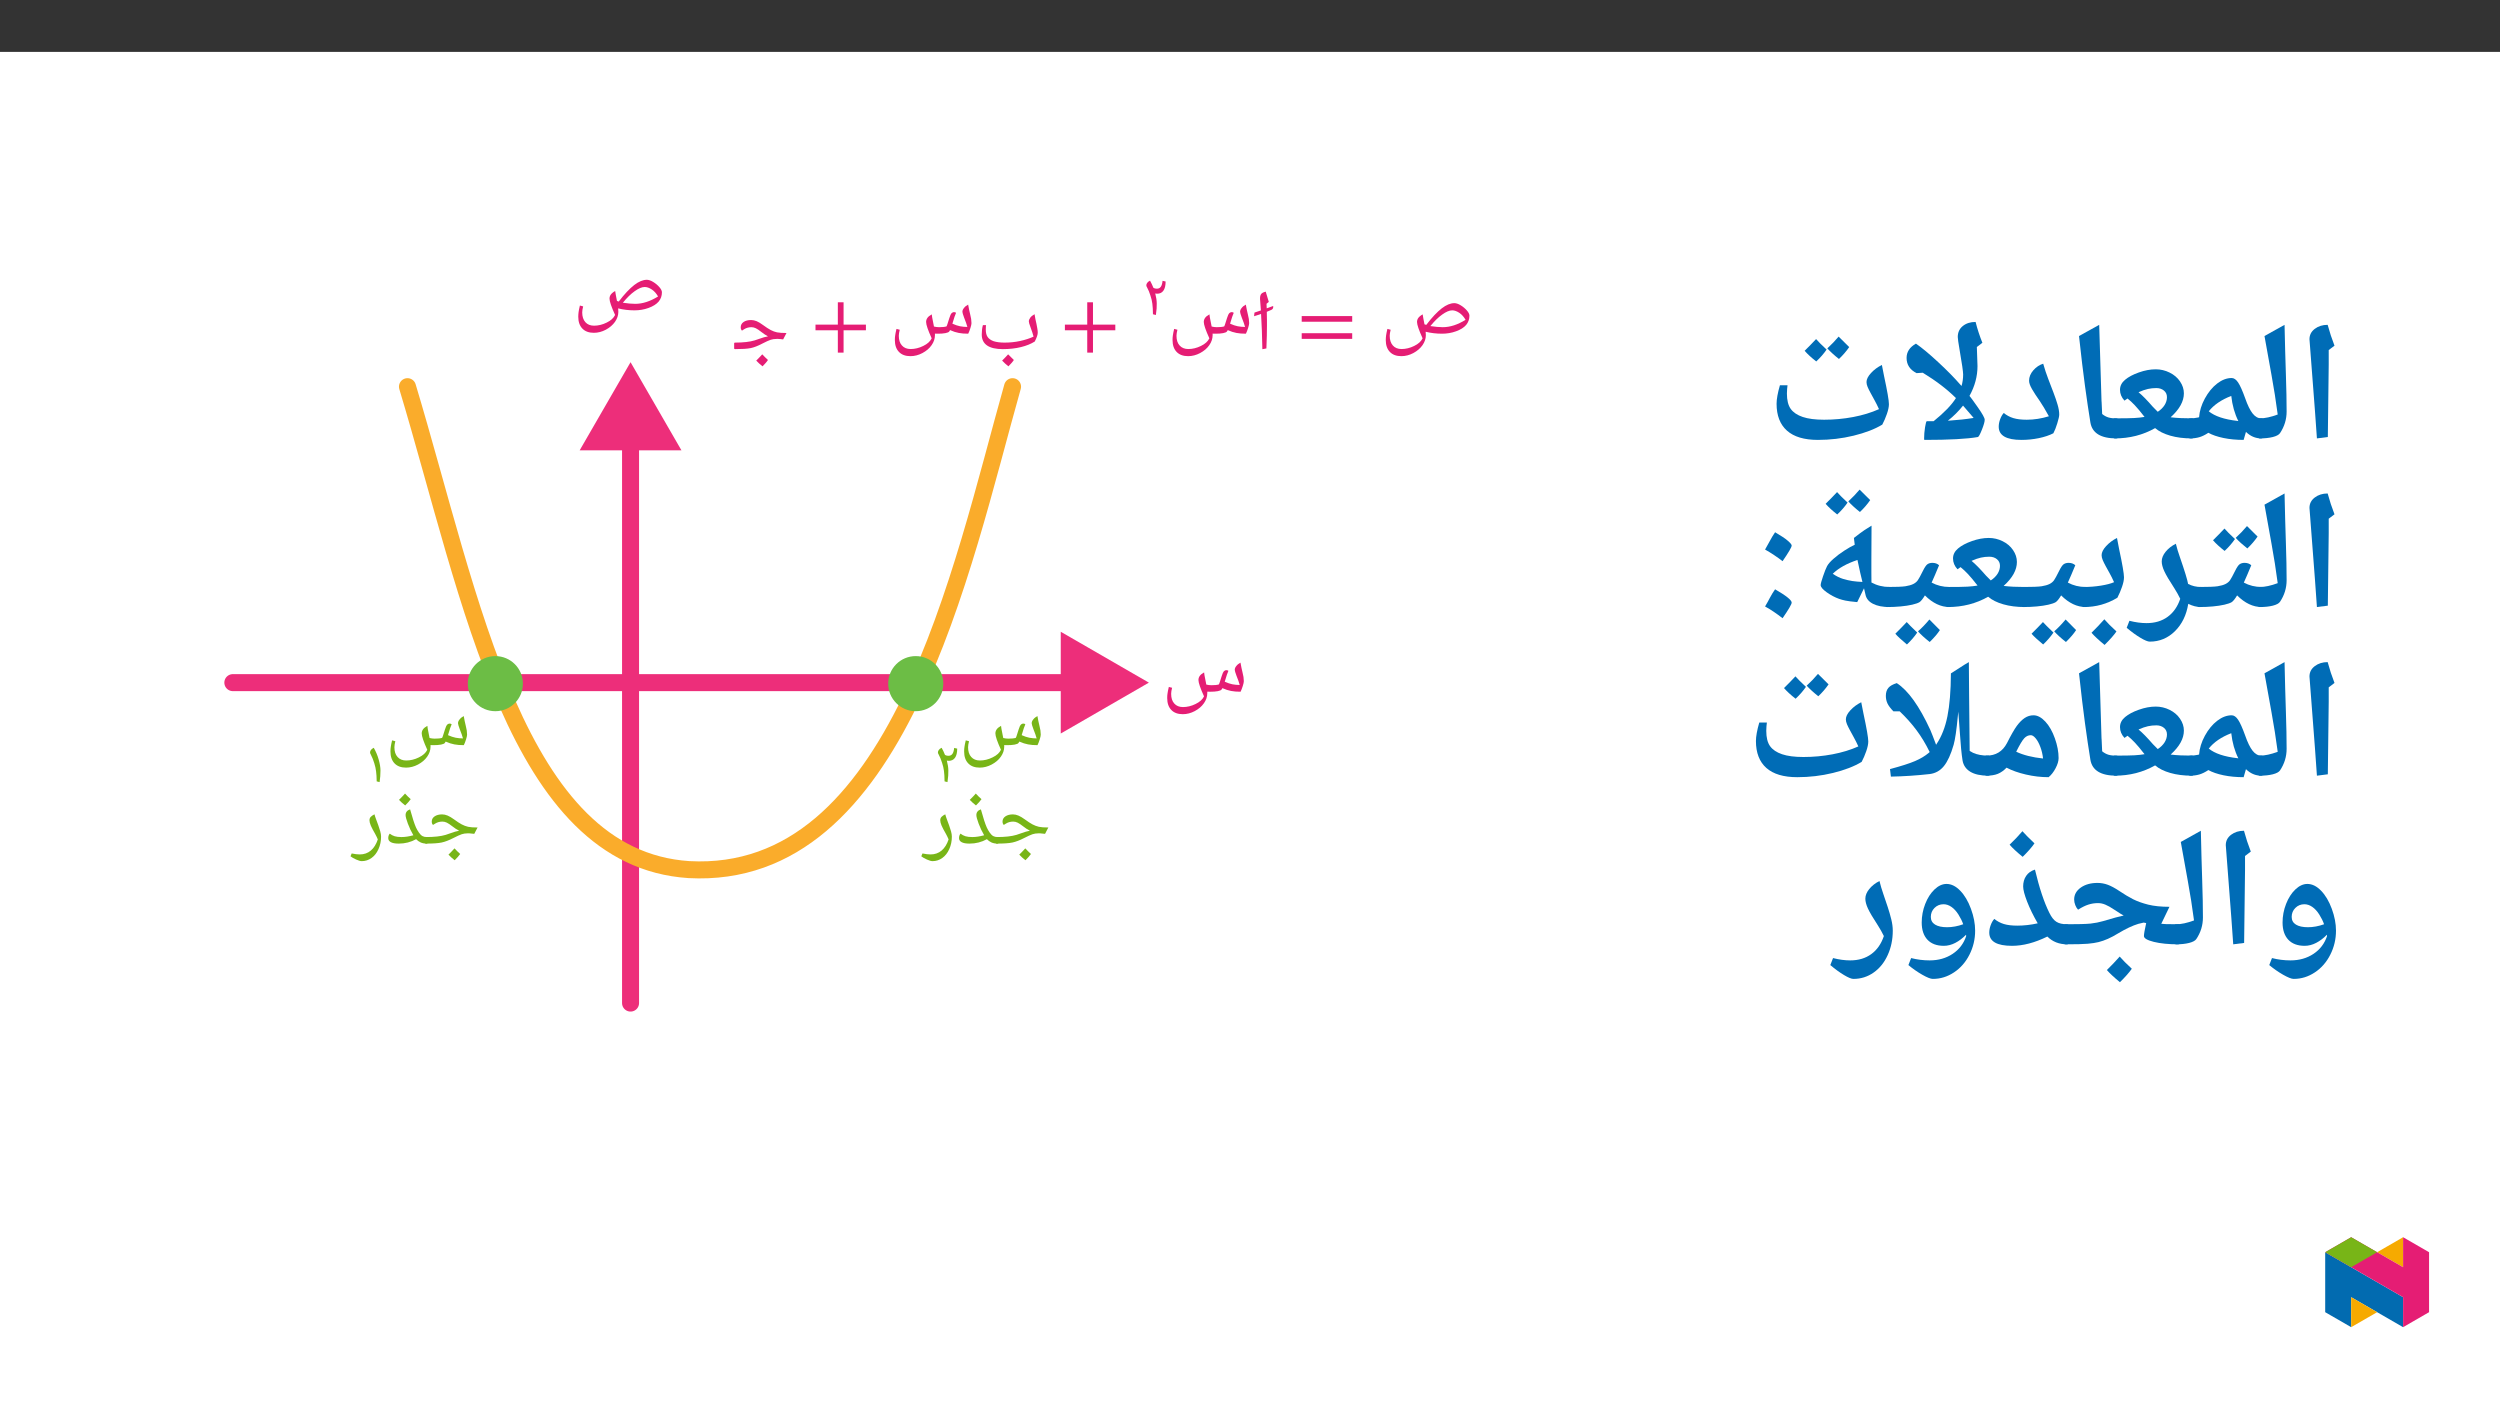 ﻿<?xml version="1.0" encoding="utf-8"?>
<svg xmlns="http://www.w3.org/2000/svg" xmlns:xlink="http://www.w3.org/1999/xlink" viewBox="0 0 960 540" version="1.1">
  <rect x="0" y="0" width="960" height="540" fill="#333333" stroke="none"/>
  <defs>
    <g>
      <symbol overflow="visible" id="glyph0-0">
        <path style="stroke:none;" d="M 8.219 0 L 8.219 -22.484 L -0.031 -22.484 L -0.031 0 Z M 6.047 -2.203 L 2.172 -2.203 L 2.172 -20.312 L 6.016 -20.312 L 6.016 -2.203 Z M 6.047 -2.203 " />
      </symbol>
      <symbol overflow="visible" id="glyph0-1">
        <path style="stroke:none;" d="M 8.188 2.703 C 9.766 2.703 11.312 2.297 12.781 1.516 C 14.266 0.719 15.453 -0.297 16.312 -1.516 C 17.156 -2.734 17.594 -4.016 17.594 -5.359 C 17.594 -5.781 17.562 -6.25 17.516 -6.672 C 19.469 -6.188 21.562 -5.922 23.766 -5.922 C 25.672 -5.922 27.484 -6.219 29.188 -6.844 C 30.906 -7.469 32.219 -8.281 33.078 -9.297 C 33.922 -10.328 34.328 -11.5 34.328 -12.859 C 34.328 -13.406 34 -14.109 33.328 -14.859 C 32.672 -15.609 31.891 -16.266 30.969 -16.828 C 30.047 -17.391 29.219 -17.656 28.531 -17.656 C 27.094 -17.656 25.438 -17 23.703 -15.656 C 21.953 -14.297 19.953 -12.203 17.75 -9.297 L 17.625 -9.344 L 17.062 -9.531 C 16.672 -11.438 16.469 -12.719 16.375 -13.344 C 15.547 -12.891 15.031 -12.422 14.688 -11.969 C 14.359 -11.5 14.203 -10.984 14.203 -10.422 C 14.203 -9.375 14.922 -7.266 16.344 -4.141 C 15.781 -2.984 14.734 -2 13.109 -1.219 C 11.5 -0.422 9.859 -0.031 8.25 -0.031 C 6.844 -0.031 5.719 -0.5 4.938 -1.375 C 4.141 -2.266 3.719 -3.516 3.719 -5.125 C 3.719 -5.719 3.844 -6.516 4.078 -7.438 L 2.828 -7.766 C 2.562 -6.672 2.406 -5.812 2.328 -5.266 C 2.266 -4.703 2.203 -4.109 2.203 -3.484 C 2.203 -1.516 2.734 0 3.781 1.078 C 4.828 2.172 6.312 2.703 8.188 2.703 Z M 24.062 -8.422 C 22.719 -8.422 21.141 -8.578 19.328 -8.844 C 20.875 -10.75 22.391 -12.234 23.875 -13.281 C 25.344 -14.328 26.625 -14.891 27.719 -14.891 C 28.594 -14.891 29.484 -14.562 30.438 -13.938 C 31.391 -13.312 32.188 -12.391 32.844 -11.25 C 29.812 -9.375 26.922 -8.422 24.062 -8.422 Z M 24.062 -8.422 " />
      </symbol>
      <symbol overflow="visible" id="glyph0-2">
        <path style="stroke:none;" d="M 20.938 -10.516 L 20.938 -12.688 L 1.547 -12.688 L 1.547 -10.516 Z M 20.938 -3.938 L 20.938 -6.109 L 1.547 -6.109 L 1.547 -3.938 Z M 20.938 -3.938 " />
      </symbol>
      <symbol overflow="visible" id="glyph0-3">
        <path style="stroke:none;" d="M 18.766 -5.922 C 19.859 -5.922 20.812 -5.984 21.625 -6.141 C 22.453 -6.312 22.953 -6.516 23.109 -6.812 L 23.406 -7.297 C 24.594 -6.766 25.703 -6.406 26.734 -6.219 C 27.75 -6.016 28.969 -5.922 30.375 -5.922 C 30.672 -6.547 30.969 -7.266 31.234 -8.156 C 31.5 -9 31.625 -9.594 31.625 -9.969 C 31.625 -10.453 31.562 -11.016 31.5 -11.578 C 31.359 -12.125 31.266 -12.719 31.125 -13.344 C 31 -13.938 30.875 -14.562 30.703 -15.188 C 30.547 -15.812 30.438 -16.469 30.344 -17.094 C 29.656 -16.734 29.125 -16.312 28.734 -15.781 C 28.344 -15.312 28.141 -14.828 28.141 -14.328 C 28.141 -13.969 28.375 -13.25 28.797 -12.094 C 29.391 -10.625 29.812 -9.406 30.047 -8.516 C 29.062 -8.516 28.141 -8.609 27.219 -8.781 C 26.359 -8.938 25.375 -9.297 24.297 -9.766 C 24.922 -11.938 25.406 -13.344 25.703 -13.938 C 25.484 -14.141 25.219 -14.203 24.922 -14.203 C 24.688 -14.203 24.422 -14.141 24.203 -13.969 C 24.031 -13.906 23.797 -13.609 23.578 -13.156 C 23.344 -12.656 22.984 -11.5 22.422 -9.703 C 22.297 -9.266 22.156 -8.938 22.031 -8.719 C 21.375 -8.516 20.375 -8.422 19.172 -8.422 C 18.516 -8.422 17.844 -8.516 17.219 -8.672 L 16.734 -11.141 C 16.562 -11.828 16.469 -12.594 16.375 -13.344 C 15.547 -12.891 14.984 -12.422 14.688 -11.969 C 14.359 -11.5 14.203 -10.984 14.203 -10.422 C 14.203 -9.375 14.922 -7.266 16.344 -4.141 C 15.781 -2.984 14.734 -2 13.109 -1.219 C 11.5 -0.422 9.859 -0.031 8.25 -0.031 C 6.844 -0.031 5.719 -0.5 4.938 -1.375 C 4.109 -2.266 3.719 -3.516 3.719 -5.125 C 3.719 -5.719 3.844 -6.516 4.078 -7.438 L 2.828 -7.766 C 2.562 -6.672 2.406 -5.859 2.328 -5.266 C 2.234 -4.734 2.203 -4.109 2.203 -3.484 C 2.203 -1.516 2.734 0 3.781 1.078 C 4.828 2.172 6.312 2.703 8.188 2.703 C 9.766 2.703 11.312 2.297 12.781 1.516 C 14.266 0.719 15.453 -0.266 16.312 -1.516 C 17.156 -2.703 17.594 -4.016 17.594 -5.359 L 17.594 -5.953 Z M 18.766 -5.922 " />
      </symbol>
      <symbol overflow="visible" id="glyph0-4">
        <path style="stroke:none;" d="M 20.906 -7.234 L 20.906 -9.406 L 12.328 -9.406 L 12.328 -17.984 L 10.125 -17.984 L 10.125 -9.406 L 1.547 -9.406 L 1.547 -7.234 L 10.125 -7.234 L 10.125 1.344 L 12.328 1.344 L 12.328 -7.234 Z M 20.906 -7.234 " />
      </symbol>
      <symbol overflow="visible" id="glyph0-5">
        <path style="stroke:none;" d="M 14.594 4.172 C 13.906 3.547 13.188 2.828 12.391 2 C 11.828 2.625 11.078 3.453 10.094 4.406 C 10.719 5.094 11.5 5.812 12.5 6.609 C 13.375 5.719 14.109 4.938 14.594 4.172 Z M 10.328 0 C 12.922 0 15.25 -0.266 17.328 -0.781 C 19.391 -1.281 21.172 -2 22.625 -2.922 C 23.375 -4.406 23.766 -5.516 23.766 -6.281 C 23.766 -6.766 23.734 -7.328 23.609 -7.891 C 23.531 -8.453 23.406 -9.047 23.281 -9.672 C 23.172 -10.25 23.047 -10.875 22.875 -11.5 C 22.75 -12.125 22.656 -12.781 22.547 -13.406 C 21.828 -13.016 21.266 -12.562 20.906 -12.094 C 20.547 -11.578 20.344 -11.109 20.344 -10.656 C 20.344 -10.297 20.547 -9.562 20.969 -8.453 C 21.531 -6.969 21.922 -5.75 22.156 -4.797 C 20.672 -4.109 18.938 -3.547 17 -3.125 C 15.062 -2.703 13.047 -2.5 11.016 -2.5 C 9.266 -2.5 7.891 -2.703 6.844 -3.031 C 5.781 -3.422 5.031 -3.938 4.531 -4.641 C 4.047 -5.328 3.812 -6.312 3.812 -7.594 C 3.812 -7.859 3.812 -8.156 3.844 -8.547 C 3.875 -8.875 3.875 -9.109 3.906 -9.203 L 2.703 -9.203 C 2.406 -8.156 2.266 -6.938 2.266 -5.594 C 2.266 -3.719 2.953 -2.328 4.344 -1.375 C 5.719 -0.453 7.719 0 10.328 0 Z M 10.328 0 " />
      </symbol>
      <symbol overflow="visible" id="glyph0-6">
        <path style="stroke:none;" d="M 15.25 4.172 C 14.562 3.547 13.844 2.828 13.047 2 C 12.5 2.625 11.734 3.453 10.75 4.406 C 11.375 5.094 12.156 5.812 13.156 6.609 C 14.031 5.719 14.766 4.938 15.25 4.172 Z M 2.562 0 C 5.297 0 7.297 -0.125 8.609 -0.391 C 9.922 -0.656 11.406 -1.25 13.047 -2.109 C 14.531 -2.859 15.578 -3.359 16.266 -3.578 C 16.969 -3.812 17.688 -3.906 18.438 -3.906 L 19.141 -3.938 L 19.234 -3.906 C 19.797 -3.875 20.375 -3.844 21.078 -3.719 L 22.359 -6.188 C 20.781 -6.188 19.562 -6.281 18.734 -6.438 C 17.922 -6.609 17.125 -6.906 16.312 -7.328 C 15.484 -7.766 14.531 -8.391 13.375 -9.234 C 12.422 -9.922 11.641 -10.422 10.922 -10.719 C 10.188 -11.016 9.469 -11.172 8.781 -11.172 C 7.594 -11.172 6.609 -10.922 5.891 -10.422 C 5.156 -9.922 4.797 -9.234 4.797 -8.422 C 4.766 -7.891 4.938 -7.469 5.266 -7.094 L 6.078 -7.625 C 6.906 -8.156 7.859 -8.422 8.906 -8.422 C 9.469 -8.422 10.031 -8.281 10.578 -8.016 C 11.141 -7.766 11.828 -7.266 12.719 -6.578 C 13.547 -5.922 14.406 -5.359 15.25 -4.891 C 14.328 -4.766 13.25 -4.438 12 -3.984 L 10.156 -3.359 C 8.312 -2.797 5.781 -2.5 2.562 -2.5 C 2.406 -2.5 2.266 -2.406 2.266 -2.234 L 2.266 -0.266 C 2.266 -0.094 2.406 0 2.562 0 Z M 2.562 0 " />
      </symbol>
      <symbol overflow="visible" id="glyph1-0">
        <path style="stroke:none;" d="M 8.219 0 L 8.219 -22.484 L -0.031 -22.484 L -0.031 0 Z M 6.047 -2.203 L 2.172 -2.203 L 2.172 -20.312 L 6.016 -20.312 L 6.016 -2.203 Z M 6.047 -2.203 " />
      </symbol>
      <symbol overflow="visible" id="glyph1-1">
        <path style="stroke:none;" d="M 5.156 -10.953 C 5.156 -12 5.125 -13.109 5.094 -14.328 C 5.812 -14.625 6.406 -14.859 6.812 -15.062 C 7.297 -15.281 7.562 -15.656 7.562 -16.203 L 7.531 -16.562 C 7.031 -16.375 6.141 -16.047 5.062 -15.656 C 5.031 -16.172 5.031 -16.703 5 -17.219 L 4.969 -17.391 L 5.859 -18.141 C 5.156 -20.375 4.797 -21.562 4.797 -21.672 C 4.734 -21.797 4.734 -21.922 4.703 -22.062 C 3.938 -21.891 3.359 -21.625 2.984 -21.234 C 2.656 -20.812 2.5 -20.25 2.5 -19.562 L 2.5 -19.141 C 2.625 -17.812 2.734 -16.406 2.828 -14.859 C 2.031 -14.594 1.219 -14.328 0.359 -14.031 L 0.203 -12.625 C 1.078 -12.922 2.031 -13.219 2.891 -13.516 C 3.156 -9.594 3.281 -5.094 3.391 0.031 L 4.938 -0.266 C 5.094 -3.906 5.156 -6.766 5.156 -8.906 Z M 5.156 -10.953 " />
      </symbol>
      <symbol overflow="visible" id="glyph2-0">
        <path style="stroke:none;" d="M 5.875 0 L 5.875 -15.75 L -0.141 -15.75 L -0.141 0 Z M 4.234 -1.547 L 1.641 -1.547 L 1.641 -14.219 L 4.094 -14.219 L 4.094 -1.547 Z M 4.234 -1.547 " />
      </symbol>
      <symbol overflow="visible" id="glyph2-1">
        <path style="stroke:none;" d="M 1.641 -11.391 C 1.641 -11.188 1.703 -10.984 1.812 -10.719 L 1.844 -10.719 C 2.438 -9.594 2.906 -8.5 3.219 -7.406 C 3.594 -6.328 3.828 -5.297 3.953 -4.281 C 4.094 -3.266 4.172 -1.906 4.188 -0.234 L 5.312 0.047 C 5.453 -1.031 5.547 -1.859 5.594 -2.438 C 5.609 -3.016 5.641 -3.688 5.641 -4.391 C 5.641 -5.484 5.438 -6.797 5.062 -8.219 C 5.203 -8.172 5.484 -8.125 5.734 -8.125 C 7.875 -8.094 9.047 -9.688 9.047 -12.812 L 7.875 -13.078 C 7.672 -11.047 7.047 -10.062 5.703 -10.062 C 5.406 -10.062 5.125 -10.109 4.875 -10.172 C 4.609 -10.234 4.469 -10.359 4.344 -10.422 C 3.984 -11.375 3.562 -12.219 3.062 -13.141 C 2.516 -12.859 2.188 -12.609 1.984 -12.297 C 1.766 -12.016 1.641 -11.688 1.641 -11.391 Z M 1.641 -11.391 " />
      </symbol>
      <symbol overflow="visible" id="glyph2-2">
        <path style="stroke:none;" d="M 1.641 -11.391 C 1.641 -11.188 1.703 -10.984 1.812 -10.719 L 1.844 -10.719 C 2.484 -9.453 2.953 -8.281 3.266 -7.203 C 3.609 -6.125 3.844 -5.062 3.953 -4.078 C 4.094 -3.078 4.172 -1.797 4.188 -0.234 L 5.312 0.047 C 5.531 -1.453 5.641 -2.906 5.641 -4.391 C 5.641 -5.609 5.406 -7.016 4.953 -8.609 C 4.516 -10.219 3.859 -11.719 3.062 -13.141 C 2.516 -12.844 2.188 -12.594 1.984 -12.297 C 1.766 -11.984 1.641 -11.688 1.641 -11.391 Z M 1.641 -11.391 " />
      </symbol>
      <symbol overflow="visible" id="glyph3-0">
        <path style="stroke:none;" d="M 1.641 0 L 1.641 -23.562 L 14.859 -23.562 L 14.859 0 Z M 3.234 -1.578 L 13.266 -1.578 L 13.266 -21.984 L 3.234 -21.984 Z M 3.234 -1.578 " />
      </symbol>
      <symbol overflow="visible" id="glyph3-1">
        <path style="stroke:none;" d="M 0 0 C -0.188 0 -0.281 -0.094 -0.281 -0.281 L -0.281 -2.234 C -0.281 -2.422 -0.188 -2.516 0 -2.516 C 3.227 -2.516 5.77 -2.797 7.625 -3.359 L 9.453 -3.984 C 10.703 -4.453 11.812 -4.773 12.781 -4.953 C 11.914 -5.379 11.066 -5.926 10.234 -6.594 C 9.336 -7.289 8.613 -7.773 8.062 -8.047 C 7.508 -8.316 6.941 -8.453 6.359 -8.453 C 5.305 -8.453 4.363 -8.188 3.531 -7.656 L 2.75 -7.172 C 2.426 -7.492 2.266 -7.922 2.266 -8.453 C 2.266 -9.285 2.629 -9.953 3.359 -10.453 C 4.098 -10.961 5.062 -11.219 6.25 -11.219 C 6.945 -11.219 7.648 -11.066 8.359 -10.766 C 9.078 -10.461 9.91 -9.969 10.859 -9.281 C 12.004 -8.438 12.977 -7.801 13.781 -7.375 C 14.594 -6.945 15.41 -6.641 16.234 -6.453 C 17.066 -6.273 18.273 -6.188 19.859 -6.188 L 18.594 -3.75 C 17.906 -3.844 17.285 -3.906 16.734 -3.938 L 16.625 -3.953 L 15.953 -3.938 C 15.191 -3.938 14.461 -3.82 13.766 -3.594 C 13.078 -3.363 12 -2.875 10.531 -2.125 C 8.895 -1.281 7.41 -0.711 6.078 -0.422 C 4.754 -0.141 2.727 0 0 0 Z M 10.641 -12.828 Z M 10.531 0.969 Z M 10.531 1.703 Z M 13.188 3.984 C 12.664 4.723 11.957 5.523 11.062 6.391 C 10.113 5.648 9.32 4.93 8.688 4.234 C 9.676 3.266 10.445 2.461 11 1.828 C 11.758 2.648 12.488 3.367 13.188 3.984 Z M 10.984 4.234 Z M 11 1.5 Z M 11.062 6.719 Z M 11 1.016 Z M 11 1.016 " />
      </symbol>
      <symbol overflow="visible" id="glyph3-2">
        <path style="stroke:none;" d="M 15.906 0 C 15.008 0 14.227 -0.148 13.562 -0.453 C 12.906 -0.754 12.328 -1.172 11.828 -1.703 C 9.797 -0.566 7.57 0 5.156 0 C 3.812 0 2.801 -0.18 2.125 -0.547 C 1.457 -0.91 1.125 -1.426 1.125 -2.094 C 1.125 -2.801 1.316 -3.379 1.703 -3.828 C 2.254 -3.379 2.879 -3.047 3.578 -2.828 C 4.285 -2.617 5.16 -2.516 6.203 -2.516 C 7.578 -2.516 9.098 -2.742 10.766 -3.203 C 9.922 -4.66 9.211 -6.16 8.641 -7.703 C 8.066 -9.254 7.781 -10.336 7.781 -10.953 C 7.781 -12.023 8.359 -12.758 9.516 -13.156 C 9.973 -11.5 10.383 -10.102 10.75 -8.969 C 11.113 -7.844 11.453 -6.926 11.766 -6.219 C 12.086 -5.52 12.473 -4.848 12.922 -4.203 C 13.367 -3.566 13.82 -3.125 14.281 -2.875 C 14.75 -2.633 15.289 -2.516 15.906 -2.516 C 16.094 -2.516 16.188 -2.422 16.188 -2.234 L 16.188 -0.281 C 16.188 -0.094 16.094 0 15.906 0 Z M 7.438 -14.766 Z M 7.875 0.969 Z M 7.875 1.703 Z M 9.75 -17.062 C 9.227 -16.32 8.52 -15.52 7.625 -14.656 C 6.645 -15.426 5.852 -16.141 5.25 -16.797 C 6.383 -17.922 7.156 -18.727 7.562 -19.219 C 8.258 -18.445 8.988 -17.727 9.75 -17.062 Z M 7.625 -14.328 Z M 7.562 -20.016 Z M 7.562 -20.016 " />
      </symbol>
      <symbol overflow="visible" id="glyph3-3">
        <path style="stroke:none;" d="M 3.188 6.734 C 2.664 6.734 1.945 6.523 1.031 6.109 C 0.113 5.703 -0.602 5.289 -1.125 4.875 L -0.672 3.781 C 0.523 4.031 1.562 4.156 2.438 4.156 C 4.094 4.156 5.504 3.66 6.672 2.672 C 7.836 1.691 8.734 0.266 9.359 -1.609 C 9.066 -2.316 8.734 -3.008 8.359 -3.688 C 7.586 -5.02 7.023 -6.094 6.672 -6.906 C 6.328 -7.719 6.156 -8.395 6.156 -8.938 C 6.156 -9.5 6.32 -9.945 6.656 -10.281 C 7 -10.625 7.473 -10.945 8.078 -11.25 C 8.234 -10.645 8.453 -9.973 8.734 -9.234 C 9.016 -8.504 9.289 -7.754 9.562 -6.984 C 9.844 -6.211 10.086 -5.453 10.297 -4.703 C 10.504 -3.961 10.609 -3.281 10.609 -2.656 C 10.609 -0.945 10.281 0.633 9.625 2.094 C 8.977 3.562 8.086 4.703 6.953 5.516 C 5.816 6.328 4.562 6.734 3.188 6.734 Z M 6 -12.859 Z M 3.281 8.344 Z M 3.281 8.344 " />
      </symbol>
      <symbol overflow="visible" id="glyph4-0">
        <path style="stroke:none;" d="M 6.125 -46.406 L 32.812 -46.406 L 32.812 0 L 6.125 0 Z M 9.422 -3.297 L 29.516 -3.297 L 29.516 -43.094 L 9.422 -43.094 Z M 9.422 -3.297 " />
      </symbol>
      <symbol overflow="visible" id="glyph4-1">
        <path style="stroke:none;" d="M 12.375 -29.047 L 12.031 -1.109 L 7.844 -0.578 L 7.109 -10.891 L 4.984 -38.656 C 4.984 -40.281 5.66 -41.609 7.016 -42.641 C 8.367 -43.672 10.02 -44.188 11.969 -44.188 C 12.707 -41.445 13.582 -38.781 14.594 -36.188 L 12.375 -34.5 Z M 9.203 -47.359 Z M 9.812 3.75 Z M 9.812 3.75 " />
      </symbol>
      <symbol overflow="visible" id="glyph4-2">
        <path style="stroke:none;" d="M 1.781 -39.891 L 9.484 -44.188 C 9.641 -37.031 9.812 -30.688 10 -25.156 C 10.188 -19.625 10.281 -14.867 10.281 -10.891 C 10.281 -7.898 9.438 -5.141 7.75 -2.609 C 7.32 -1.973 6.398 -1.473 4.984 -1.109 C 3.566 -0.754 1.906 -0.578 0 -0.578 C -0.363 -0.578 -0.547 -0.754 -0.547 -1.109 L -0.547 -7.75 C -0.547 -8.102 -0.363 -8.281 0 -8.281 C 1.945 -8.281 4.234 -8.77 6.859 -9.75 C 6.516 -12.301 6.148 -14.828 5.766 -17.328 C 5.391 -19.828 4.062 -27.348 1.781 -39.891 Z M 5.141 -47.359 Z M 7.484 3.75 Z M 7.484 3.75 " />
      </symbol>
      <symbol overflow="visible" id="glyph4-3">
        <path style="stroke:none;" d="M 27.969 -1.266 C 27.969 -0.805 27.723 -0.578 27.234 -0.578 C 25.055 -0.578 23.109 -1.41 21.391 -3.078 L 20.5 0 C 17.727 0 15.148 -0.242 12.766 -0.734 C 10.391 -1.234 8.453 -1.898 6.953 -2.734 C 5.742 -1.93 4.598 -1.367 3.516 -1.047 C 2.441 -0.734 1.27 -0.578 0 -0.578 C -0.363 -0.578 -0.547 -0.754 -0.547 -1.109 L -0.547 -7.75 C -0.547 -8.102 -0.363 -8.281 0 -8.281 C 0.969 -8.281 1.953 -8.383 2.953 -8.594 L 3.391 -8.703 C 3.566 -11.086 4.305 -13.484 5.609 -15.891 C 6.922 -18.305 8.492 -20.223 10.328 -21.641 C 12.16 -23.055 14.02 -23.766 15.906 -23.766 C 16.789 -23.766 17.613 -23.195 18.375 -22.062 C 19.133 -20.938 20.035 -18.926 21.078 -16.031 C 22.004 -13.363 22.957 -11.406 23.938 -10.156 C 24.926 -8.906 26.023 -8.281 27.234 -8.281 C 27.723 -8.281 27.969 -8.07 27.969 -7.656 Z M 15.75 -16.891 C 11.938 -15.422 9.055 -13.453 7.109 -10.984 C 9.41 -9.098 13.07 -7.867 18.094 -7.297 L 18.469 -7.234 C 17.051 -10.066 16.145 -13.285 15.75 -16.891 Z M 13.297 -28.531 Z M 15.391 3.75 Z M 15.391 3.75 " />
      </symbol>
      <symbol overflow="visible" id="glyph4-4">
        <path style="stroke:none;" d="M 30.219 -1.172 C 30.219 -0.773 30.004 -0.578 29.578 -0.578 C 26.516 -0.578 23.77 -0.926 21.344 -1.625 C 18.914 -2.32 16.973 -3.289 15.516 -4.531 C 10.879 -1.895 5.727 -0.578 0.062 -0.578 C -0.344 -0.578 -0.547 -0.773 -0.547 -1.172 L -0.547 -7.688 C -0.547 -8.082 -0.344 -8.281 0.062 -8.281 C 3.633 -8.281 6.141 -8.32 7.578 -8.406 C 9.023 -8.488 10.316 -8.629 11.453 -8.828 C 9.91 -10.816 8.672 -12.301 7.734 -13.281 C 6.805 -14.27 5.867 -15.145 4.922 -15.906 L 3.75 -15.078 C 2.602 -16.328 2.031 -17.711 2.031 -19.234 C 2.031 -20.711 2.676 -21.992 3.969 -23.078 C 5.258 -24.172 7.031 -25.113 9.281 -25.906 C 11.531 -26.707 13.688 -27.109 15.75 -27.109 C 17.625 -27.109 19.398 -26.691 21.078 -25.859 C 22.766 -25.035 24.098 -23.898 25.078 -22.453 C 26.066 -21.004 26.562 -19.477 26.562 -17.875 C 26.562 -14.82 24.879 -11.773 21.516 -8.734 L 21.484 -8.703 L 21.641 -8.672 C 23.773 -8.41 26.422 -8.281 29.578 -8.281 C 30.004 -8.281 30.219 -8.082 30.219 -7.688 Z M 20.062 -16.406 C 20.062 -17.469 19.672 -18.316 18.891 -18.953 C 18.117 -19.586 17.145 -19.906 15.969 -19.906 C 14.844 -19.906 13.77 -19.789 12.75 -19.562 C 11.738 -19.344 10.535 -18.926 9.141 -18.312 C 10.641 -17.082 12.488 -15.195 14.688 -12.656 L 16.531 -10.797 C 17.656 -11.535 18.523 -12.391 19.141 -13.359 C 19.754 -14.336 20.062 -15.352 20.062 -16.406 Z M 14.688 -31.859 Z M 14.984 3.75 Z M 14.984 3.75 " />
      </symbol>
      <symbol overflow="visible" id="glyph4-5">
        <path style="stroke:none;" d="M 19.844 -1.109 C 19.844 -0.754 19.66 -0.578 19.297 -0.578 C 13.305 -0.578 9.977 -2.633 9.312 -6.75 C 8.645 -10.863 7.957 -15.516 7.25 -20.703 C 6.539 -25.898 5.773 -32.297 4.953 -39.891 L 12.703 -44.188 L 13.609 -14.406 L 13.609 -15.047 L 13.844 -9.938 C 14.625 -9.301 15.445 -8.859 16.312 -8.609 C 17.176 -8.367 18.211 -8.25 19.422 -8.25 C 19.703 -8.25 19.844 -8.082 19.844 -7.75 Z M 8.312 -47.359 Z M 11.266 3.75 Z M 11.266 3.75 " />
      </symbol>
      <symbol overflow="visible" id="glyph4-6">
        <path style="stroke:none;" d="M 10.953 0 C 5.129 0 2.219 -1.691 2.219 -5.078 C 2.219 -5.984 2.398 -6.938 2.766 -7.938 C 3.141 -8.945 3.602 -9.75 4.156 -10.344 C 5.219 -9.457 6.441 -8.801 7.828 -8.375 C 9.211 -7.957 10.93 -7.75 12.984 -7.75 C 15.797 -7.75 18.629 -8.191 21.484 -9.078 C 20.109 -11.578 18.957 -13.504 18.031 -14.859 C 16.781 -16.629 15.773 -18.172 15.016 -19.484 C 14.254 -20.797 13.875 -21.875 13.875 -22.719 C 13.875 -24.133 14.414 -25.469 15.5 -26.719 C 16.594 -27.969 17.859 -28.816 19.297 -29.266 C 19.867 -27.234 20.516 -25.285 21.234 -23.422 C 21.953 -21.555 22.625 -19.801 23.25 -18.156 C 23.875 -16.52 24.395 -14.992 24.812 -13.578 C 25.238 -12.16 25.453 -10.875 25.453 -9.719 C 25.453 -9.102 25.207 -8 24.719 -6.406 C 24.238 -4.82 23.734 -3.535 23.203 -2.547 C 21.66 -1.754 19.797 -1.129 17.609 -0.672 C 15.43 -0.223 13.211 0 10.953 0 Z M 14.859 -34.031 Z M 13.938 3.75 Z M 13.938 3.75 " />
      </symbol>
      <symbol overflow="visible" id="glyph4-7">
        <path style="stroke:none;" d="M 9.109 0 C 9.004 0 8.953 -0.18 8.953 -0.547 C 8.953 -1.898 9.07 -3.344 9.312 -4.875 C 9.562 -6.406 9.781 -7.172 9.969 -7.172 L 12.594 -7.172 C 16.656 -10.453 19.516 -13.414 21.172 -16.062 C 17.805 -19.426 13.562 -22.672 8.438 -25.797 L 6.062 -25.641 C 3.5 -26.93 2.219 -28.879 2.219 -31.484 C 2.219 -33.785 3.414 -35.613 5.812 -36.969 C 8.113 -35.383 10.969 -33.008 14.375 -29.844 C 17.781 -26.688 20.594 -23.828 22.812 -21.266 L 23.328 -20.719 C 23.734 -22.113 23.938 -23.586 23.938 -25.141 C 23.938 -26.211 23.477 -29.383 22.562 -34.656 C 22.102 -37.301 21.875 -38.922 21.875 -39.516 C 21.875 -41.273 22.516 -42.676 23.797 -43.719 C 25.086 -44.77 26.727 -45.297 28.719 -45.297 C 29.414 -42.547 30.285 -39.879 31.328 -37.297 L 29.203 -35.672 L 29.453 -28.344 C 29.453 -24.426 28.426 -20.609 26.375 -16.891 C 26.707 -16.547 27.766 -15.102 29.547 -12.562 C 31.328 -10.031 32.219 -8.426 32.219 -7.75 C 32.219 -6.988 31.859 -5.707 31.141 -3.906 C 30.422 -2.102 29.91 -1.172 29.609 -1.109 C 25.441 -0.367 18.609 0 9.109 0 Z M 18.094 -7.391 L 18.438 -7.391 C 22.008 -7.629 25.188 -7.977 27.969 -8.438 L 23.906 -13.172 C 22.188 -11.016 20.25 -9.086 18.094 -7.391 Z M 24.375 -48.469 Z M 4.156 -40.156 Z M 27.234 3.75 Z M 12.5 3.75 Z M 12.5 3.75 " />
      </symbol>
      <symbol overflow="visible" id="glyph4-8">
        <path style="stroke:none;" d="M 20.406 0 C 15.156 0 11.195 -1.18 8.531 -3.547 C 5.863 -5.922 4.531 -9.363 4.531 -13.875 C 4.531 -15.645 4.957 -18.016 5.812 -20.984 L 8.734 -20.984 C 8.691 -20.785 8.641 -20.305 8.578 -19.547 C 8.523 -18.785 8.5 -18.195 8.5 -17.781 C 8.5 -15.238 8.984 -13.285 9.953 -11.922 C 10.93 -10.555 12.469 -9.52 14.562 -8.812 C 16.656 -8.102 19.395 -7.75 22.781 -7.75 C 26.57 -7.75 30.285 -8.094 33.922 -8.781 C 37.566 -9.469 40.879 -10.477 43.859 -11.812 C 43.285 -13.082 42.711 -14.227 42.141 -15.25 C 41.578 -16.281 41.066 -17.219 40.609 -18.062 C 40.148 -18.906 39.773 -19.664 39.484 -20.344 C 39.203 -21.02 39.062 -21.645 39.062 -22.219 C 39.062 -23.27 39.641 -24.426 40.797 -25.688 C 41.953 -26.945 43.344 -27.977 44.969 -28.781 L 45.797 -24.562 C 47.047 -18.75 47.672 -15.133 47.672 -13.719 C 47.672 -12.719 47.41 -11.469 46.891 -9.969 C 46.367 -8.469 45.781 -7.102 45.125 -5.875 C 42.25 -4.133 38.578 -2.719 34.109 -1.625 C 29.648 -0.539 25.082 0 20.406 0 Z M 23.734 -29.734 Z M 24.562 3.75 Z M 23.734 -34.688 C 22.648 -33.102 21.328 -31.582 19.766 -30.125 C 17.898 -31.582 16.414 -32.945 15.312 -34.219 L 17.641 -36.562 L 19.703 -38.719 C 20.504 -37.789 21.848 -36.445 23.734 -34.688 Z M 32.422 -35.641 C 31.297 -34.016 29.984 -32.492 28.484 -31.078 C 26.691 -32.492 25.203 -33.848 24.016 -35.141 C 25.598 -36.598 27.047 -38.109 28.359 -39.672 C 29.141 -38.848 30.492 -37.504 32.422 -35.641 Z M 23.922 -41.266 Z M 23.891 -30.125 Z M 23.891 -30.125 " />
      </symbol>
      <symbol overflow="visible" id="glyph4-9">
        <path style="stroke:none;" d="M 0 -0.578 C -0.363 -0.578 -0.547 -0.754 -0.547 -1.109 L -0.547 -7.75 C -0.547 -8.102 -0.363 -8.281 0 -8.281 C 3.488 -8.281 5.852 -8.375 7.094 -8.562 C 8.332 -8.758 9.332 -9.047 10.094 -9.422 C 10.852 -9.805 11.43 -10.285 11.828 -10.859 C 12.234 -11.43 12.883 -12.625 13.781 -14.438 C 14.477 -15.852 15.078 -16.723 15.578 -17.047 C 16.086 -17.379 16.703 -17.547 17.422 -17.547 C 18.484 -17.547 19.344 -17.238 20 -16.625 C 18.832 -13.789 17.879 -11.57 17.141 -9.969 C 19.211 -8.844 21.5 -8.281 24 -8.281 C 24.352 -8.281 24.531 -8.102 24.531 -7.75 L 24.531 -1.109 C 24.531 -0.754 24.352 -0.578 24 -0.578 C 20.695 -0.578 17.551 -2.066 14.562 -5.047 C 13.719 -3.648 13.016 -2.781 12.453 -2.438 C 11.891 -2.102 10.969 -1.785 9.688 -1.484 C 8.414 -1.191 6.938 -0.969 5.25 -0.812 C 3.57 -0.656 1.82 -0.578 0 -0.578 Z M 14.062 -22.344 Z M 12.281 3.75 Z M 13.734 -26.688 C 12.648 -25.102 11.328 -23.582 9.766 -22.125 C 7.898 -23.582 6.414 -24.945 5.312 -26.219 L 7.641 -28.562 L 9.703 -30.719 C 10.504 -29.789 11.848 -28.445 13.734 -26.688 Z M 22.422 -27.641 C 21.297 -26.016 19.984 -24.492 18.484 -23.078 C 16.691 -24.492 15.203 -25.848 14.016 -27.141 C 15.598 -28.598 17.047 -30.109 18.359 -31.672 C 19.141 -30.848 20.492 -29.504 22.422 -27.641 Z M 13.922 -33.266 Z M 13.891 -22.125 Z M 13.891 -22.125 " />
      </symbol>
      <symbol overflow="visible" id="glyph4-10">
        <path style="stroke:none;" d="M 26.781 -1.109 C 26.781 -0.754 26.602 -0.578 26.25 -0.578 C 24.688 -0.578 23.078 -0.988 21.422 -1.812 C 20.723 2.508 19.02 6.008 16.312 8.688 C 13.602 11.363 10.379 12.703 6.641 12.703 C 5.891 12.703 4.695 12.211 3.062 11.234 C 1.426 10.266 -0.332 8.984 -2.219 7.391 L -1.172 4.703 C 1.148 5.297 3.348 5.594 5.422 5.594 C 8.617 5.594 11.316 4.785 13.516 3.172 C 15.723 1.566 17.332 -0.738 18.344 -3.75 C 17.688 -5.102 16.945 -6.426 16.125 -7.719 C 14.176 -10.695 12.875 -12.906 12.219 -14.344 C 11.562 -15.781 11.234 -17.031 11.234 -18.094 C 11.234 -19.344 11.734 -20.582 12.734 -21.812 C 13.742 -23.051 15.051 -24.078 16.656 -24.891 C 17.062 -23.234 17.562 -21.57 18.156 -19.906 C 20.039 -14.469 21.109 -10.984 21.359 -9.453 C 22.879 -8.672 24.508 -8.281 26.25 -8.281 C 26.602 -8.281 26.781 -8.102 26.781 -7.75 Z M 12.766 -29.641 Z M 6.562 15.875 Z M 6.562 15.875 " />
      </symbol>
      <symbol overflow="visible" id="glyph4-11">
        <path style="stroke:none;" d="M 0 -0.578 C -0.363 -0.578 -0.547 -0.754 -0.547 -1.109 L -0.547 -7.75 C -0.547 -8.102 -0.363 -8.281 0 -8.281 C 2.156 -8.281 4.32 -8.453 6.5 -8.797 C 8.688 -9.148 10.379 -9.594 11.578 -10.125 C 11.016 -11.395 10.445 -12.539 9.875 -13.562 C 9.301 -14.594 8.785 -15.523 8.328 -16.359 C 7.879 -17.191 7.508 -17.945 7.219 -18.625 C 6.938 -19.301 6.797 -19.926 6.797 -20.5 C 6.797 -21.562 7.379 -22.727 8.547 -24 C 9.723 -25.27 11.109 -26.305 12.703 -27.109 L 13.516 -22.859 C 14.766 -17.035 15.391 -13.414 15.391 -12 C 15.391 -11 15.141 -9.781 14.641 -8.344 C 14.148 -6.906 13.555 -5.508 12.859 -4.156 C 8.922 -1.77 4.633 -0.578 0 -0.578 Z M 9.016 -31.859 Z M 8.25 3.75 Z M 12.5 8.797 C 11.508 10.234 9.988 11.957 7.938 13.969 C 5.645 12.082 3.973 10.523 2.922 9.297 C 4.629 7.629 6.27 5.906 7.844 4.125 C 8.914 5.375 10.469 6.93 12.5 8.797 Z M 7.844 2.547 Z M 7.938 14.594 Z M 7.844 3.484 Z M 7.938 9.047 Z M 7.938 9.047 " />
      </symbol>
      <symbol overflow="visible" id="glyph4-12">
        <path style="stroke:none;" d="M 0 -0.578 C -0.363 -0.578 -0.547 -0.754 -0.547 -1.109 L -0.547 -7.75 C -0.547 -8.102 -0.363 -8.281 0 -8.281 C 3.488 -8.281 5.852 -8.375 7.094 -8.562 C 8.332 -8.758 9.332 -9.047 10.094 -9.422 C 10.852 -9.805 11.43 -10.285 11.828 -10.859 C 12.234 -11.43 12.883 -12.625 13.781 -14.438 C 14.477 -15.852 15.078 -16.723 15.578 -17.047 C 16.086 -17.379 16.703 -17.547 17.422 -17.547 C 18.484 -17.547 19.344 -17.238 20 -16.625 C 18.832 -13.789 17.879 -11.57 17.141 -9.969 C 19.211 -8.844 21.5 -8.281 24 -8.281 C 24.352 -8.281 24.531 -8.102 24.531 -7.75 L 24.531 -1.109 C 24.531 -0.754 24.352 -0.578 24 -0.578 C 20.695 -0.578 17.551 -2.066 14.562 -5.047 C 13.719 -3.648 13.016 -2.781 12.453 -2.438 C 11.891 -2.102 10.969 -1.785 9.688 -1.484 C 8.414 -1.191 6.938 -0.969 5.25 -0.812 C 3.57 -0.656 1.82 -0.578 0 -0.578 Z M 14.062 -22.344 Z M 12.281 3.75 Z M 11.609 9.219 C 10.535 10.801 9.219 12.328 7.656 13.797 C 5.551 12.055 4.066 10.68 3.203 9.672 L 5.516 7.344 L 7.578 5.188 C 8.148 5.844 9.492 7.188 11.609 9.219 Z M 20.312 8.266 C 19.445 9.617 18.145 11.145 16.406 12.844 C 14.477 11.332 12.977 9.969 11.906 8.75 C 13.281 7.562 14.738 6.047 16.281 4.203 C 16.531 4.484 17.875 5.836 20.312 8.266 Z M 11.969 4.203 Z M 11.938 14.422 Z M 11.938 9.344 Z M 11.938 9.344 " />
      </symbol>
      <symbol overflow="visible" id="glyph4-13">
        <path style="stroke:none;" d="M 21.438 -2.469 C 19.32 -2.664 17.801 -2.863 16.875 -3.062 C 15.957 -3.258 15.16 -3.477 14.484 -3.719 C 12.879 -4.289 11.297 -5.129 9.734 -6.234 C 8.18 -7.348 7.406 -8.273 7.406 -9.016 C 7.406 -9.504 7.707 -10.629 8.312 -12.391 C 8.914 -14.16 9.43 -15.457 9.859 -16.281 C 10.297 -17.102 11.117 -18.047 12.328 -19.109 C 13.535 -20.18 14.922 -21.223 16.484 -22.234 C 18.055 -23.254 19.391 -24.008 20.484 -24.5 L 20.172 -27.109 C 22.016 -28.547 23.379 -29.562 24.266 -30.156 C 25.148 -30.75 26.039 -31.305 26.938 -31.828 L 26.875 -18.859 L 26.875 -13.672 L 26.906 -10 C 29.02 -8.852 31.332 -8.281 33.844 -8.281 C 34.207 -8.281 34.391 -8.102 34.391 -7.75 L 34.391 -1.109 C 34.391 -0.754 34.207 -0.578 33.844 -0.578 C 31.227 -0.578 29.109 -0.992 27.484 -1.828 C 25.867 -2.66 24.91 -3.836 24.609 -5.359 L 24.047 -7.781 Z M 12.047 -13.359 C 13.398 -12.43 14.711 -11.773 15.984 -11.391 C 17.254 -11.016 18.453 -10.738 19.578 -10.562 C 20.711 -10.395 22 -10.281 23.438 -10.219 C 22.906 -12.289 22.27 -15.102 21.531 -18.656 C 17.445 -17.301 14.285 -15.535 12.047 -13.359 Z M 18.047 -35.953 Z M 22.844 3.75 Z M 17.734 -40.688 C 16.648 -39.102 15.328 -37.582 13.766 -36.125 C 11.898 -37.582 10.414 -38.945 9.312 -40.219 L 11.641 -42.562 L 13.703 -44.719 C 14.504 -43.789 15.848 -42.445 17.734 -40.688 Z M 26.422 -41.641 C 25.297 -40.016 23.984 -38.492 22.484 -37.078 C 20.691 -38.492 19.203 -39.848 18.016 -41.141 C 19.598 -42.598 21.047 -44.109 22.359 -45.672 C 23.141 -44.848 24.492 -43.504 26.422 -41.641 Z M 17.922 -47.266 Z M 17.891 -36.125 Z M 17.891 -36.125 " />
      </symbol>
      <symbol overflow="visible" id="glyph4-14">
        <path style="stroke:none;" d="M 3.812 -0.797 C 4.488 -1.93 5.109 -3.047 5.672 -4.141 C 6.242 -5.234 6.906 -6.316 7.656 -7.391 C 11.906 -4.941 14.031 -3.238 14.031 -2.281 C 14.031 -1.664 12.863 0.332 10.531 3.719 C 8.27 1.938 6.031 0.43 3.812 -0.797 Z M 3.812 -22.656 C 4.488 -23.801 5.109 -24.914 5.672 -26 C 6.242 -27.094 6.906 -28.191 7.656 -29.297 C 9.957 -27.961 11.594 -26.867 12.562 -26.016 C 13.539 -25.172 14.031 -24.562 14.031 -24.188 C 14.031 -23.57 12.863 -21.57 10.531 -18.188 C 8.352 -19.875 6.113 -21.363 3.812 -22.656 Z M 3.812 -22.656 " />
      </symbol>
      <symbol overflow="visible" id="glyph4-15">
        <path style="stroke:none;" d="M 0 -0.578 C -0.363 -0.578 -0.547 -0.754 -0.547 -1.109 L -0.547 -7.75 C -0.547 -8.102 -0.363 -8.281 0 -8.281 C 3.551 -8.281 6.164 -9.879 7.844 -13.078 C 9.406 -16.18 10.672 -18.395 11.641 -19.719 C 12.617 -21.039 13.625 -22.047 14.656 -22.734 C 15.695 -23.422 16.82 -23.766 18.031 -23.766 C 19.57 -23.766 21.094 -22.953 22.594 -21.328 C 24.094 -19.703 25.312 -17.555 26.25 -14.891 C 27.195 -12.223 27.672 -9.703 27.672 -7.328 C 27.672 -6.191 27.281 -4.883 26.5 -3.406 C 25.719 -1.938 24.828 -0.801 23.828 0 C 20.93 0 18.031 -0.336 15.125 -1.016 C 12.219 -1.691 9.738 -2.57 7.688 -3.656 C 6.625 -2.551 5.504 -1.758 4.328 -1.281 C 3.16 -0.812 1.719 -0.578 0 -0.578 Z M 21.703 -7.172 C 21.535 -8.734 21.191 -10.207 20.672 -11.594 C 20.16 -12.977 19.566 -14.078 18.891 -14.891 C 18.211 -15.711 17.586 -16.125 17.016 -16.125 C 16.055 -16.125 15.211 -15.734 14.484 -14.953 C 13.754 -14.172 12.723 -12.445 11.391 -9.781 C 14.098 -8.488 17.535 -7.617 21.703 -7.172 Z M 16.062 -28.531 Z M 16.953 3.75 Z M 16.953 3.75 " />
      </symbol>
      <symbol overflow="visible" id="glyph4-16">
        <path style="stroke:none;" d="M 4.156 -0.219 L 3.812 -3.109 C 8.102 -4.254 11.305 -5.281 13.422 -6.188 C 15.535 -7.094 17.301 -8.148 18.719 -9.359 L 19.047 -9.656 C 17.547 -12.738 15.863 -15.531 14 -18.031 C 12.133 -20.539 9.973 -22.961 7.516 -25.297 L 5.109 -25.297 C 3.984 -26.461 3.219 -27.488 2.812 -28.375 C 2.414 -29.258 2.219 -30.211 2.219 -31.234 C 2.219 -32.504 2.535 -33.52 3.172 -34.281 C 3.805 -35.039 4.883 -35.656 6.406 -36.125 C 10.77 -33.32 15.066 -27.32 19.297 -18.125 C 19.723 -17.145 20.461 -15.25 21.516 -12.438 L 21.672 -12.703 C 23.617 -15.598 25.016 -19.156 25.859 -23.375 C 26.711 -27.594 27.16 -33.086 27.203 -39.859 C 27.961 -40.305 29.07 -41.016 30.531 -41.984 C 31.738 -42.797 32.926 -43.531 34.094 -44.188 L 34.188 -31.734 L 34.406 -10.094 L 35.703 -9.359 C 37.266 -8.641 39.211 -8.281 41.547 -8.281 C 41.922 -8.281 42.109 -8.102 42.109 -7.75 L 42.109 -1.109 C 42.109 -0.754 41.922 -0.578 41.547 -0.578 C 38.609 -0.578 36.305 -1.082 34.641 -2.094 C 32.984 -3.113 31.992 -4.551 31.672 -6.406 C 31.273 -8.926 30.938 -12.391 30.656 -16.797 C 30.426 -20.129 30.219 -22.922 30.031 -25.172 L 29.859 -23.453 C 29.359 -18.117 28.82 -14.445 28.25 -12.438 C 27.188 -8.758 25.941 -6.035 24.516 -4.266 C 23.086 -2.504 21.273 -1.484 19.078 -1.203 C 13.91 -0.629 8.938 -0.301 4.156 -0.219 Z M 29.453 -47.359 Z M 4.156 -39.297 Z M 32.938 3.75 Z M 13.141 3.75 Z M 13.141 3.75 " />
      </symbol>
      <symbol overflow="visible" id="glyph4-17">
        <path style="stroke:none;" d="M 28.953 -5.812 C 28.953 -2.531 28.223 0.539 26.766 3.406 C 25.316 6.281 23.336 8.547 20.828 10.203 C 18.328 11.867 15.617 12.703 12.703 12.703 C 11.867 12.703 10.504 12.16 8.609 11.078 C 6.723 9.992 4.961 8.766 3.328 7.391 L 4.375 4.703 C 6.688 5.297 9.055 5.594 11.484 5.594 C 14.867 5.594 17.816 4.754 20.328 3.078 C 22.836 1.41 24.566 -0.863 25.516 -3.75 L 25.453 -4.25 C 24.18 -2.938 22.816 -1.898 21.359 -1.141 C 19.898 -0.379 18.422 0 16.922 0 C 14.211 0 12.117 -0.781 10.641 -2.344 C 9.172 -3.914 8.438 -6.117 8.438 -8.953 C 8.438 -11.398 8.883 -13.773 9.781 -16.078 C 10.688 -18.391 11.879 -20.25 13.359 -21.656 C 14.836 -23.062 16.375 -23.766 17.969 -23.766 C 19.801 -23.766 21.551 -22.898 23.219 -21.172 C 24.895 -19.453 26.27 -17.133 27.344 -14.219 C 28.414 -11.301 28.953 -8.5 28.953 -5.812 Z M 16.828 -15.969 C 15.453 -15.969 14.289 -15.492 13.344 -14.547 C 12.406 -13.609 11.938 -12.461 11.938 -11.109 C 11.938 -9.816 12.477 -8.832 13.562 -8.156 C 14.656 -7.477 16.195 -7.141 18.188 -7.141 C 20.176 -7.141 22.238 -7.52 24.375 -8.281 C 23.969 -9.469 23.359 -10.707 22.547 -12 C 21.734 -13.289 20.832 -14.273 19.844 -14.953 C 18.863 -15.629 17.859 -15.969 16.828 -15.969 Z M 17.609 -28.531 Z M 12.562 15.875 Z M 17.297 -42.188 Z M 17.297 -42.188 " />
      </symbol>
      <symbol overflow="visible" id="glyph4-18">
        <path style="stroke:none;" d="M 0 -0.578 C -0.363 -0.578 -0.547 -0.754 -0.547 -1.109 L -0.547 -7.75 C -0.547 -8.102 -0.363 -8.281 0 -8.281 C 4.781 -8.281 8.008 -8.367 9.688 -8.547 C 11.375 -8.734 12.969 -9.047 14.469 -9.484 C 18.219 -10.609 20.852 -11.328 22.375 -11.641 L 21.141 -12.344 L 18.828 -13.844 C 17.453 -14.77 16.289 -15.426 15.344 -15.812 C 14.406 -16.207 13.469 -16.406 12.531 -16.406 C 11.238 -16.406 10 -16.211 8.812 -15.828 C 7.633 -15.453 6.316 -14.801 4.859 -13.875 C 4.473 -14.25 4.125 -14.816 3.812 -15.578 C 3.508 -16.336 3.359 -17.07 3.359 -17.781 C 3.359 -19.633 4.203 -21.16 5.891 -22.359 C 7.586 -23.555 9.727 -24.156 12.312 -24.156 C 13.688 -24.156 15.016 -23.914 16.297 -23.438 C 17.578 -22.957 19.02 -22.18 20.625 -21.109 C 22.57 -19.797 24.363 -18.723 26 -17.891 C 27.645 -17.066 29.582 -16.375 31.812 -15.812 C 34.051 -15.258 36.766 -14.984 39.953 -14.984 L 36.812 -8.469 L 38.438 -8.344 L 43.266 -8.281 C 43.617 -8.281 43.797 -8.102 43.797 -7.75 L 43.797 -1.109 C 43.797 -0.754 43.617 -0.578 43.266 -0.578 C 39.598 -0.578 36.492 -0.891 33.953 -1.516 C 31.422 -2.148 30.156 -2.895 30.156 -3.75 C 30.156 -4.508 30.441 -6.172 31.016 -8.734 L 30.062 -8.922 L 28 -8.438 C 25.812 -7.781 23.219 -6.555 20.219 -4.766 C 18.863 -3.93 17.566 -3.238 16.328 -2.688 C 15.086 -2.145 13.895 -1.727 12.75 -1.438 C 11.613 -1.156 10.223 -0.941 8.578 -0.797 C 6.941 -0.648 4.082 -0.578 0 -0.578 Z M 18.797 -28.906 Z M 20.688 3.75 Z M 25.5 8.797 C 24.508 10.234 22.988 11.957 20.938 13.969 C 18.645 12.082 16.973 10.523 15.922 9.297 C 17.629 7.629 19.27 5.906 20.844 4.125 C 21.914 5.375 23.469 6.93 25.5 8.797 Z M 20.844 2.547 Z M 20.938 14.594 Z M 20.844 3.484 Z M 20.938 9.047 Z M 20.938 9.047 " />
      </symbol>
      <symbol overflow="visible" id="glyph4-19">
        <path style="stroke:none;" d="M 32.094 -0.578 C 29.039 -0.578 26.52 -1.57 24.531 -3.562 C 19.707 -1.188 15.18 0 10.953 0 C 5.129 0 2.219 -1.691 2.219 -5.078 C 2.219 -5.984 2.398 -6.938 2.766 -7.938 C 3.141 -8.945 3.602 -9.75 4.156 -10.344 C 5.219 -9.457 6.441 -8.801 7.828 -8.375 C 9.211 -7.957 10.93 -7.75 12.984 -7.75 C 15.547 -7.75 18.16 -8.047 20.828 -8.641 C 19.129 -11.578 17.77 -14.359 16.75 -16.984 C 15.738 -19.609 15.234 -21.539 15.234 -22.781 C 15.234 -24.352 15.613 -25.707 16.375 -26.844 C 17.133 -27.988 18.266 -28.797 19.766 -29.266 C 21.441 -22.211 23.285 -16.676 25.297 -12.656 C 26.098 -11.008 26.992 -9.867 27.984 -9.234 C 28.984 -8.598 30.352 -8.281 32.094 -8.281 C 32.445 -8.281 32.625 -8.102 32.625 -7.75 L 32.625 -1.109 C 32.625 -0.754 32.445 -0.578 32.094 -0.578 Z M 14.656 -34.031 Z M 15.516 3.75 Z M 19.578 -39.344 C 18.547 -37.844 17.035 -36.117 15.047 -34.172 C 12.91 -35.898 11.238 -37.453 10.031 -38.828 C 12.02 -40.754 13.66 -42.484 14.953 -44.016 C 15.879 -42.953 17.422 -41.395 19.578 -39.344 Z M 15.047 -33.531 Z M 14.984 -45.594 Z M 14.984 -45.594 " />
      </symbol>
      <symbol overflow="visible" id="glyph4-20">
        <path style="stroke:none;" d="M 6.641 12.703 C 5.891 12.703 4.695 12.211 3.062 11.234 C 1.426 10.266 -0.332 8.984 -2.219 7.391 L -1.172 4.703 C 1.148 5.297 3.348 5.594 5.422 5.594 C 8.617 5.594 11.316 4.785 13.516 3.172 C 15.723 1.566 17.332 -0.738 18.344 -3.75 C 17.688 -5.102 16.945 -6.426 16.125 -7.719 C 14.176 -10.695 12.875 -12.906 12.219 -14.344 C 11.562 -15.781 11.234 -17.031 11.234 -18.094 C 11.234 -19.344 11.734 -20.582 12.734 -21.812 C 13.742 -23.051 15.051 -24.078 16.656 -24.891 C 17.062 -23.234 17.555 -21.566 18.141 -19.891 C 18.723 -18.223 19.281 -16.57 19.812 -14.938 C 20.352 -13.312 20.812 -11.727 21.188 -10.188 C 21.57 -8.645 21.766 -7.188 21.766 -5.812 C 21.766 -2.406 21.113 0.719 19.812 3.562 C 18.52 6.414 16.719 8.648 14.406 10.266 C 12.102 11.891 9.516 12.703 6.641 12.703 Z M 12.766 -29.641 Z M 6.797 15.875 Z M 6.797 15.875 " />
      </symbol>
    </g>
    <clipPath id="clip1">
      <path d="M 238 163 L 246 163 L 246 388.445 L 238 388.445 Z M 238 163 " />
    </clipPath>
    <clipPath id="clip2">
      <path d="M 222 139.082 L 262 139.082 L 262 173 L 222 173 Z M 222 139.082 " />
    </clipPath>
    <clipPath id="clip3">
      <path d="M 86.145 258 L 417 258 L 417 266 L 86.145 266 Z M 86.145 258 " />
    </clipPath>
    <clipPath id="clip4">
      <path d="M 892.875 480 L 923 480 L 923 509.637 L 892.875 509.637 Z M 892.875 480 " />
    </clipPath>
    <clipPath id="clip5">
      <path d="M 902 498 L 913 498 L 913 509.637 L 902 509.637 Z M 902 498 " />
    </clipPath>
    <clipPath id="clip6">
      <path d="M 912 475.094 L 923 475.094 L 923 487 L 912 487 Z M 912 475.094 " />
    </clipPath>
    <clipPath id="clip7">
      <path d="M 892.875 475.094 L 932.762 475.094 L 932.762 509.637 L 892.875 509.637 Z M 892.875 475.094 " />
    </clipPath>
    <clipPath id="clip8">
      <path d="M 892.875 475.094 L 913 475.094 L 913 487 L 892.875 487 Z M 892.875 475.094 " />
    </clipPath>
  </defs>
  <g id="surface1">
    <path style=" stroke:none;fill-rule:nonzero;fill:rgb(100%,100%,100%);fill-opacity:1;" d="M 0 559.926 L 960 559.926 L 960 19.926 L 0 19.926 Z M 0 559.926 " />
    <g clip-path="url(#clip1)" clip-rule="nonzero">
      <path style="fill:none;stroke-width:7.684;stroke-linecap:round;stroke-linejoin:round;stroke:rgb(92.899%,17.999%,47.8%);stroke-opacity:1;stroke-miterlimit:4;" d="M 0.001 -0.002 L 0.001 256.441 " transform="matrix(0.85,0,0,-0.85,242.132,385.178)" />
    </g>
    <g clip-path="url(#clip2)" clip-rule="nonzero">
      <path style=" stroke:none;fill-rule:nonzero;fill:rgb(92.899%,17.999%,47.8%);fill-opacity:1;" d="M 242.133 139.082 L 222.594 172.922 L 261.672 172.922 Z M 242.133 139.082 " />
    </g>
    <g clip-path="url(#clip3)" clip-rule="nonzero">
      <path style="fill:none;stroke-width:7.684;stroke-linecap:round;stroke-linejoin:round;stroke:rgb(92.899%,17.999%,47.8%);stroke-opacity:1;stroke-miterlimit:4;" d="M -0.001 0.002 L 380.748 -0.003 " transform="matrix(0.85,0,0,-0.85,89.411,262.131)" />
    </g>
    <path style=" stroke:none;fill-rule:nonzero;fill:rgb(92.899%,17.999%,47.8%);fill-opacity:1;" d="M 407.328 281.672 L 441.168 262.133 L 407.328 242.594 Z M 407.328 281.672 " />
    <path style="fill:none;stroke-width:7.684;stroke-linecap:round;stroke-linejoin:round;stroke:rgb(98%,67.499%,16.899%);stroke-opacity:1;stroke-miterlimit:4;" d="M 0.002 0.002 C 28.954 -96.156 49.042 -213.045 127.157 -218.169 C 221.923 -223.288 250.099 -82.42 273.352 0.002 " transform="matrix(0.85,0,0,-0.85,156.467,148.486)" />
    <path style=" stroke:none;fill-rule:nonzero;fill:rgb(42.4%,74.1%,27.1%);fill-opacity:1;" d="M 190.215 251.941 C 196.059 251.941 200.793 256.676 200.793 262.52 C 200.793 268.363 196.059 273.102 190.215 273.102 C 184.371 273.102 179.633 268.363 179.633 262.52 C 179.633 256.676 184.371 251.941 190.215 251.941 " />
    <path style=" stroke:none;fill-rule:nonzero;fill:rgb(42.4%,74.1%,27.1%);fill-opacity:1;" d="M 351.648 251.941 C 357.492 251.941 362.23 256.676 362.23 262.52 C 362.23 268.363 357.492 273.102 351.648 273.102 C 345.805 273.102 341.066 268.363 341.066 262.52 C 341.066 256.676 345.805 251.941 351.648 251.941 " />
    <g style="fill:rgb(89.803%,11.374%,45.49%);fill-opacity:1;">
      <use xlink:href="#glyph0-1" x="219.851" y="125.096" />
    </g>
    <g style="fill:rgb(89.803%,11.374%,45.49%);fill-opacity:1;">
      <use xlink:href="#glyph0-1" x="529.934" y="134.063" />
    </g>
    <g style="fill:rgb(89.803%,11.374%,45.49%);fill-opacity:1;">
      <use xlink:href="#glyph0-2" x="498.307" y="134.063" />
    </g>
    <g style="fill:rgb(89.803%,11.374%,45.49%);fill-opacity:1;">
      <use xlink:href="#glyph1-1" x="481.357" y="134.063" />
    </g>
    <g style="fill:rgb(89.803%,11.374%,45.49%);fill-opacity:1;">
      <use xlink:href="#glyph0-3" x="448.053" y="134.063" />
    </g>
    <g style="fill:rgb(89.803%,11.374%,45.49%);fill-opacity:1;">
      <use xlink:href="#glyph2-1" x="438.549" y="120.912" />
    </g>
    <g style="fill:rgb(89.803%,11.374%,45.49%);fill-opacity:1;">
      <use xlink:href="#glyph0-4" x="407.374" y="134.063" />
    </g>
    <g style="fill:rgb(89.803%,11.374%,45.49%);fill-opacity:1;">
      <use xlink:href="#glyph0-5" x="374.727" y="134.063" />
    </g>
    <g style="fill:rgb(89.803%,11.374%,45.49%);fill-opacity:1;">
      <use xlink:href="#glyph0-3" x="341.423" y="134.063" />
    </g>
    <g style="fill:rgb(89.803%,11.374%,45.49%);fill-opacity:1;">
      <use xlink:href="#glyph0-4" x="311.604" y="134.063" />
    </g>
    <g style="fill:rgb(89.803%,11.374%,45.49%);fill-opacity:1;">
      <use xlink:href="#glyph0-6" x="279.648" y="134.063" />
    </g>
    <g style="fill:rgb(89.803%,11.374%,45.49%);fill-opacity:1;">
      <use xlink:href="#glyph0-3" x="446.003" y="271.547" />
    </g>
    <g style="fill:rgb(47.06%,70.979%,9.021%);fill-opacity:1;">
      <use xlink:href="#glyph0-3" x="147.733" y="292.064" />
    </g>
    <g style="fill:rgb(47.06%,70.979%,9.021%);fill-opacity:1;">
      <use xlink:href="#glyph2-2" x="140.461" y="300.283" />
    </g>
    <g style="fill:rgb(47.06%,70.979%,9.021%);fill-opacity:1;">
      <use xlink:href="#glyph3-1" x="163.526" y="323.945" />
    </g>
    <g style="fill:rgb(47.06%,70.979%,9.021%);fill-opacity:1;">
      <use xlink:href="#glyph3-2" x="147.965" y="323.945" />
    </g>
    <g style="fill:rgb(47.06%,70.979%,9.021%);fill-opacity:1;">
      <use xlink:href="#glyph3-3" x="135.722" y="323.945" />
    </g>
    <g style="fill:rgb(47.06%,70.979%,9.021%);fill-opacity:1;">
      <use xlink:href="#glyph0-3" x="368.027" y="292.064" />
    </g>
    <g style="fill:rgb(47.06%,70.979%,9.021%);fill-opacity:1;">
      <use xlink:href="#glyph2-1" x="358.523" y="300.283" />
    </g>
    <g style="fill:rgb(47.06%,70.979%,9.021%);fill-opacity:1;">
      <use xlink:href="#glyph3-1" x="382.705" y="323.945" />
    </g>
    <g style="fill:rgb(47.06%,70.979%,9.021%);fill-opacity:1;">
      <use xlink:href="#glyph3-2" x="367.144" y="323.945" />
    </g>
    <g style="fill:rgb(47.06%,70.979%,9.021%);fill-opacity:1;">
      <use xlink:href="#glyph3-3" x="354.901" y="323.945" />
    </g>
    <g style="fill:rgb(0%,42.354%,71.373%);fill-opacity:1;">
      <use xlink:href="#glyph4-1" x="881.853" y="168.924" />
    </g>
    <g style="fill:rgb(0%,42.354%,71.373%);fill-opacity:1;">
      <use xlink:href="#glyph4-2" x="867.781" y="168.924" />
    </g>
    <g style="fill:rgb(0%,42.354%,71.373%);fill-opacity:1;">
      <use xlink:href="#glyph4-3" x="841.056" y="168.924" />
    </g>
    <g style="fill:rgb(0%,42.354%,71.373%);fill-opacity:1;">
      <use xlink:href="#glyph4-4" x="812.051" y="168.924" />
    </g>
    <g style="fill:rgb(0%,42.354%,71.373%);fill-opacity:1;">
      <use xlink:href="#glyph4-5" x="793.388" y="168.924" />
    </g>
    <g style="fill:rgb(0%,42.354%,71.373%);fill-opacity:1;">
      <use xlink:href="#glyph4-6" x="765.29" y="168.924" />
    </g>
    <g style="fill:rgb(0%,42.354%,71.373%);fill-opacity:1;">
      <use xlink:href="#glyph4-7" x="729.907" y="168.924" />
    </g>
    <g style="fill:rgb(0%,42.354%,71.373%);fill-opacity:1;">
      <use xlink:href="#glyph4-8" x="677.674" y="168.924" />
    </g>
    <g style="fill:rgb(0%,42.354%,71.373%);fill-opacity:1;">
      <use xlink:href="#glyph4-1" x="881.853" y="233.682" />
    </g>
    <g style="fill:rgb(0%,42.354%,71.373%);fill-opacity:1;">
      <use xlink:href="#glyph4-2" x="867.781" y="233.682" />
    </g>
    <g style="fill:rgb(0%,42.354%,71.373%);fill-opacity:1;">
      <use xlink:href="#glyph4-9" x="844.488" y="233.682" />
    </g>
    <g style="fill:rgb(0%,42.354%,71.373%);fill-opacity:1;">
      <use xlink:href="#glyph4-10" x="818.87" y="233.682" />
    </g>
    <g style="fill:rgb(0%,42.354%,71.373%);fill-opacity:1;">
      <use xlink:href="#glyph4-11" x="800.22" y="233.682" />
    </g>
    <g style="fill:rgb(0%,42.354%,71.373%);fill-opacity:1;">
      <use xlink:href="#glyph4-12" x="776.914" y="233.682" />
    </g>
    <g style="fill:rgb(0%,42.354%,71.373%);fill-opacity:1;">
      <use xlink:href="#glyph4-4" x="747.929" y="233.682" />
    </g>
    <g style="fill:rgb(0%,42.354%,71.373%);fill-opacity:1;">
      <use xlink:href="#glyph4-12" x="724.603" y="233.682" />
    </g>
    <g style="fill:rgb(0%,42.354%,71.373%);fill-opacity:1;">
      <use xlink:href="#glyph4-13" x="691.732" y="233.682" />
    </g>
    <g style="fill:rgb(0%,42.354%,71.373%);fill-opacity:1;">
      <use xlink:href="#glyph4-14" x="673.976" y="233.682" />
    </g>
    <g style="fill:rgb(0%,42.354%,71.373%);fill-opacity:1;">
      <use xlink:href="#glyph4-1" x="881.853" y="298.439" />
    </g>
    <g style="fill:rgb(0%,42.354%,71.373%);fill-opacity:1;">
      <use xlink:href="#glyph4-2" x="867.781" y="298.439" />
    </g>
    <g style="fill:rgb(0%,42.354%,71.373%);fill-opacity:1;">
      <use xlink:href="#glyph4-3" x="841.056" y="298.439" />
    </g>
    <g style="fill:rgb(0%,42.354%,71.373%);fill-opacity:1;">
      <use xlink:href="#glyph4-4" x="812.051" y="298.439" />
    </g>
    <g style="fill:rgb(0%,42.354%,71.373%);fill-opacity:1;">
      <use xlink:href="#glyph4-5" x="793.388" y="298.439" />
    </g>
    <g style="fill:rgb(0%,42.354%,71.373%);fill-opacity:1;">
      <use xlink:href="#glyph4-15" x="762.829" y="298.439" />
    </g>
    <g style="fill:rgb(0%,42.354%,71.373%);fill-opacity:1;">
      <use xlink:href="#glyph4-16" x="721.948" y="298.439" />
    </g>
    <g style="fill:rgb(0%,42.354%,71.373%);fill-opacity:1;">
      <use xlink:href="#glyph4-8" x="669.747" y="298.439" />
    </g>
    <g style="fill:rgb(0%,42.354%,71.373%);fill-opacity:1;">
      <use xlink:href="#glyph4-17" x="868.067" y="363.196" />
    </g>
    <g style="fill:rgb(0%,42.354%,71.373%);fill-opacity:1;">
      <use xlink:href="#glyph4-1" x="849.715" y="363.196" />
    </g>
    <g style="fill:rgb(0%,42.354%,71.373%);fill-opacity:1;">
      <use xlink:href="#glyph4-2" x="835.643" y="363.196" />
    </g>
    <g style="fill:rgb(0%,42.354%,71.373%);fill-opacity:1;">
      <use xlink:href="#glyph4-18" x="793.117" y="363.196" />
    </g>
    <g style="fill:rgb(0%,42.354%,71.373%);fill-opacity:1;">
      <use xlink:href="#glyph4-19" x="761.658" y="363.196" />
    </g>
    <g style="fill:rgb(0%,42.354%,71.373%);fill-opacity:1;">
      <use xlink:href="#glyph4-17" x="729.5" y="363.196" />
    </g>
    <g style="fill:rgb(0%,42.354%,71.373%);fill-opacity:1;">
      <use xlink:href="#glyph4-20" x="705.06" y="363.196" />
    </g>
    <g clip-path="url(#clip4)" clip-rule="nonzero">
      <path style=" stroke:none;fill-rule:nonzero;fill:rgb(0.8%,42%,68.999%);fill-opacity:1;" d="M 892.875 503.879 L 902.848 509.637 L 902.848 498.121 L 922.789 509.637 L 922.789 498.121 L 892.875 480.852 Z M 892.875 503.879 " />
    </g>
    <g clip-path="url(#clip5)" clip-rule="nonzero">
      <path style=" stroke:none;fill-rule:nonzero;fill:rgb(96.1%,66.699%,0%);fill-opacity:1;" d="M 902.848 509.637 L 912.816 503.879 L 902.848 498.121 Z M 902.848 509.637 " />
    </g>
    <g clip-path="url(#clip6)" clip-rule="nonzero">
      <path style=" stroke:none;fill-rule:nonzero;fill:rgb(96.1%,66.699%,0%);fill-opacity:1;" d="M 922.789 475.094 L 912.816 480.852 L 922.789 486.609 Z M 922.789 475.094 " />
    </g>
    <g clip-path="url(#clip7)" clip-rule="nonzero">
      <path style=" stroke:none;fill-rule:nonzero;fill:rgb(89.799%,11.4%,45.499%);fill-opacity:1;" d="M 922.789 475.094 L 922.789 486.609 L 902.848 475.094 L 892.875 480.852 L 922.789 498.121 L 922.789 509.637 L 932.762 503.879 L 932.762 480.852 Z M 922.789 475.094 " />
    </g>
    <g clip-path="url(#clip8)" clip-rule="nonzero">
      <path style=" stroke:none;fill-rule:nonzero;fill:rgb(47.099%,70.999%,9%);fill-opacity:1;" d="M 902.848 475.094 L 892.875 480.852 L 902.848 486.609 L 912.816 480.852 Z M 902.848 475.094 " />
    </g>
  </g>
</svg>